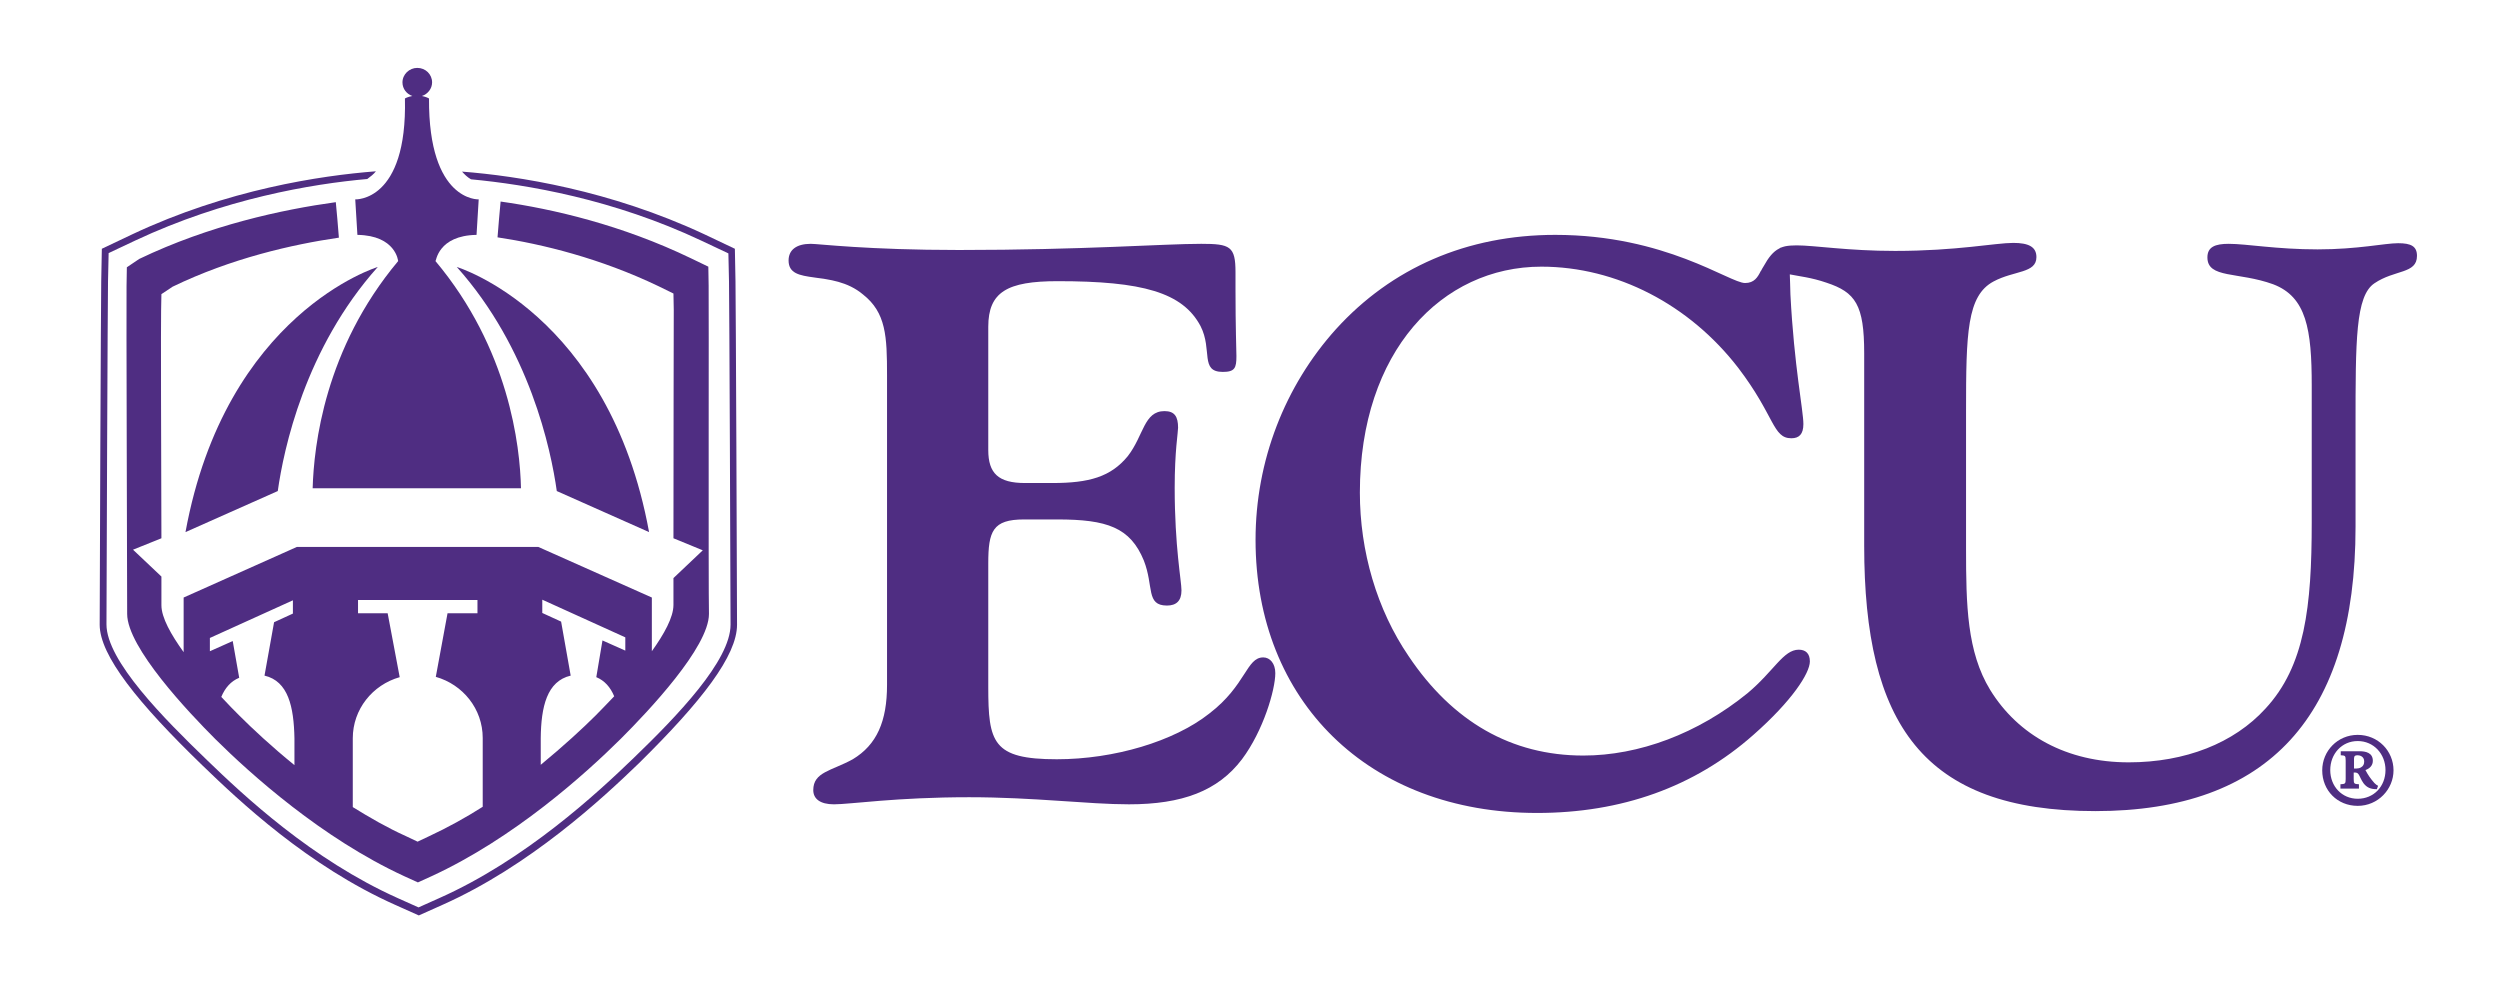 <?xml version="1.0" encoding="utf-8"?>
<!-- Generator: Adobe Illustrator 28.3.0, SVG Export Plug-In . SVG Version: 6.00 Build 0)  -->
<svg version="1.1" id="Layer_1" xmlns="http://www.w3.org/2000/svg" xmlns:xlink="http://www.w3.org/1999/xlink" x="0px" y="0px"
	 viewBox="0 0 810 324" style="enable-background:new 0 0 810 324;" xml:space="preserve">
<style type="text/css">
	.st0{fill:#4F2D82;}
</style>
<g>
	<path class="st0" d="M238.8,202.4c0-9.2-0.4-107.2-0.5-111.2l-0.2-10.6l-9.9-4.7c-30.6-14.3-60.5-18.9-78.5-20.3
		c0.8,0.9,1.7,1.8,2.9,2.5c18.1,1.7,46.1,6.4,74.7,19.9l8.7,4.1l0.2,9.2c0.1,4,0.5,101.9,0.5,111.1c0,11.7-17.4,29.7-31.4,43.2
		c-11.8,11.4-35.1,33-63,45.4l-6.7,3l-6.7-3c-27.9-12.5-50-33.3-61.8-44.7c-14-13.5-32.6-32.2-32.6-44c0-9.3,0.4-107.2,0.5-111.1
		l0.2-9.2l8.7-4.1c28.8-13.5,57-18.3,75.1-19.9c1.1-0.8,2.1-1.6,2.8-2.5c-18,1.4-48.1,5.9-78.9,20.4l-9.9,4.7l-0.2,10.6
		c-0.1,4-0.5,101.9-0.5,111.2c0,10,12.5,25.5,33.3,45.6c11.9,11.5,34.2,32.6,62.5,45.2l7.6,3.4l7.6-3.4
		c28.3-12.6,51.8-34.4,63.7-45.9C227.5,227.1,238.8,212.4,238.8,202.4L238.8,202.4z M135.5,55.6c0.1-0.2,0.2-0.4,0.2-0.7
		c-0.1,0-0.3,0-0.4,0c0,0,0,0,0,0C135.4,55.2,135.4,55.4,135.5,55.6"/>
	<path class="st0" d="M90,159.1c1.9-13.5,8.8-46.2,32.4-72.6c0,0-49.3,14.9-62.3,85.9L90,159.1"/>
	<path class="st0" d="M180.4,159.1c-1.9-13.5-8.8-46.2-32.4-72.6c0,0,49.3,14.9,62.3,85.9L180.4,159.1"/>
	<path class="st0" d="M229.6,92.5l-0.1-6.1l-5.6-2.7c-22.4-10.8-44.7-16-61.7-18.4c-0.3,3.1-0.7,7.7-1,11.6
		c14.6,2.2,33.3,6.8,52.1,15.8l4.9,2.4l0.1,5.3c0,2.6-0.1,46.5-0.1,74l9.5,3.9l-9.5,9c0,4.4,0,7.5,0,8.7c0,4-3,9.4-7,15v-17.4
		l-36.8-16.4H96.2l-36.7,16.4v17.7c-4.1-5.7-7.2-11.2-7.2-15.2c0-1.2,0-4.6,0-9.3l-9.2-8.7l9.2-3.7c-0.1-27.5-0.2-71.2-0.1-73.8
		l0.1-5.3l3.6-2.4c19-9.2,38.8-13.7,53.9-15.9c-0.3-3.9-0.7-8.5-1-11.5c-17.4,2.4-41,7.5-63.7,18.4l-4,2.7l-0.1,6.1
		c-0.1,4.2,0.2,98,0.2,106.2c0,10.9,20,32,28.6,40.6c11.4,11.3,34.5,32.1,61.2,44.4l4.4,2l4.4-2c26.7-12.3,49.8-33.1,61.2-44.4
		c0.1-0.1,0.2-0.2,0.3-0.3c0,0,0,0,0,0.1v-0.1c8.7-8.7,28.4-29.5,28.4-40.3C229.5,190.5,229.7,96.7,229.6,92.5L229.6,92.5z
		 M85.7,218.9c7.7,1.8,9.5,10.1,9.7,20.3v8.7c-7.4-6-13.6-11.8-17.8-16c-1.6-1.6-3.7-3.7-5.9-6.1c1.2-2.9,3.1-5.1,5.8-6.2l-2.1-11.9
		l-7.4,3.3v-4.3l26.9-12.2v4.3l-6.1,2.8L85.7,218.9L85.7,218.9z M141.2,219.3c8.8,2.5,15.2,10.4,15.2,19.8v22.3
		c-5.5,3.5-11.3,6.7-17.3,9.5l-3.8,1.8l-3.8-1.8c-6-2.7-11.7-6-17.2-9.4v-22.3c0-9.4,6.4-17.3,15.2-19.8l-3.9-20.7H116v-4.3h38.7
		v4.3H145L141.2,219.3L141.2,219.3z M193.2,219.4c2.7,1.1,4.6,3.3,5.8,6.2c-2.3,2.4-4.4,4.6-6,6.2c-4.2,4.2-10.4,9.9-17.8,16v-8.6
		c0.1-10.2,2-18.5,9.7-20.3l-3.1-17.5l-6.1-2.8v-4.3l26.9,12.2v4.3l-7.4-3.3L193.2,219.4"/>
	<path class="st0" d="M154.4,76.1l0.7-11.5c0,0-16.3,0.8-16.1-32.7c0,0-0.8-0.5-2.3-0.8c1.9-0.6,3.3-2.4,3.3-4.4
		c0-2.6-2.1-4.7-4.8-4.7c-2.6,0-4.8,2.1-4.8,4.7c0,2.1,1.4,3.8,3.2,4.4c-1.6,0.3-2.4,0.8-2.4,0.8c0.8,33.6-16.1,32.7-16.1,32.7
		l0.7,11.5c12.5,0.2,13.2,8.5,13.2,8.5c-23.8,28.4-27.3,59.8-27.7,73.6h67.5c-0.3-13.8-3.9-45.2-27.7-73.6
		C141.3,84.7,141.9,76.3,154.4,76.1"/>
	<path class="st0" d="M763.9,238.1c-6.5,0-11.5,5.2-11.5,11.5c0,6.5,4.9,11.5,11.5,11.5c6.6,0,11.6-5.4,11.6-11.5
		C775.5,243.3,770.5,238.1,763.9,238.1L763.9,238.1z M763.9,240.1c5.2,0,9,4.2,9,9.4c0,5.3-3.8,9.3-9,9.3c-5.1,0-8.9-4-8.9-9.3
		C755,244.3,758.7,240.1,763.9,240.1L763.9,240.1z M770.5,254.6c-0.4-0.2-0.7-0.4-1.2-0.9c-1.3-1.5-2-2.5-2.9-4.2
		c1.4-0.5,2.4-1.5,2.4-3c0-2.6-2.3-3.1-4.3-3.1h-6.1v1.3c1.4,0.1,1.6,0.1,1.6,1.7v6c0,1.6-0.2,1.6-1.7,1.7v1.4h6v-1.4
		c-1.5-0.1-1.7-0.1-1.7-1.7v-2.1h0.4c0.4,0,0.9,0.1,1.2,0.6c0.4,0.6,0.8,1.8,1.6,2.9c1.1,1.4,2.3,1.9,4.3,1.9L770.5,254.6
		L770.5,254.6z M762.7,249v-3.2c0-0.9,0.4-1.1,1.2-1.1c0.7,0,2.1,0.4,2.1,2c0,0.9-0.3,1.5-1,1.9c-0.4,0.3-1.1,0.4-1.5,0.4H762.7"/>
	<path class="st0" d="M287.4,121.6v100.3c0,11.8-3.3,19.4-11.1,24.1c-6.9,3.8-12.8,4.1-12.8,10c0,2.8,2.2,4.6,6.7,4.6
		c5.3,0,20.2-2.3,43.8-2.3c21.1,0,38.5,2.3,51.8,2.3c17.2,0,28.8-4.3,36.6-14.6c6.9-9.2,10.8-22.5,10.8-27.9c0-3.1-1.7-5.1-3.9-5.1
		c-5.5,0-5.5,9-17.5,18.2c-11.4,9-30.8,14.8-49.4,14.8c-20.8,0-22.2-5.4-22.2-23.5v-39.9c0-10.5,1.4-14.3,11.6-14.3h10.8
		c16.1,0,23.6,2.6,28,13.3c3.3,8.4,0.6,14.6,7.5,14.6c3,0,4.7-1.5,4.7-4.9c0-3.1-2.2-14.1-2.2-33.3c0-11.8,1.1-17.9,1.1-19.4
		c0-3.6-1.1-5.4-4.4-5.4c-6.7,0-6.7,7.9-11.9,14.6c-5.5,6.7-12.5,8.7-24.4,8.7h-8.9c-8.6,0-11.9-3.1-11.9-10.7v-39.9
		c0-11.3,6.1-14.8,22.5-14.8c27.4,0,40.5,3.6,46.3,14.6c3.9,7.7-0.3,14.8,7.2,14.8c3.9,0,4.4-1.3,4.4-5.1c0-1.8-0.3-9.2-0.3-21.8
		c0-3.1,0-4.9,0-5.4c0-8.4-1.7-9.2-11.1-9.2c-12.2,0-38.3,2-78.5,2c-29.7,0-45.5-2-48-2c-4.7,0-7.2,2-7.2,5.4
		c0,8.4,14.1,2.6,24.1,11C287.1,101.3,287.4,109,287.4,121.6"/>
	<path class="st0" d="M783.1,82.9c0-3.1-1.9-4.1-6.1-4.1c-4.4,0-13,2-26.1,2c-13.3,0-23-1.8-28.8-1.8c-4.4,0-6.9,1-6.9,4.4
		c0,6.9,10,4.6,21.3,8.7c10.8,4.1,12.5,14.6,12.5,32.8v44.3c0,27.4-2.2,46.6-15,60.4C723.8,240.8,708,247,689.7,247
		c-20,0-35.8-8.7-44.9-23.5c-7.5-12.3-7.8-27.4-7.8-45.8c0-1.3,0-2.6,0-3.8v-40.7c0-25.3,0.3-37.4,8.9-42c6.7-3.6,13.9-2.6,13.9-7.9
		c0-3.3-2.5-4.6-7.5-4.6c-5.8,0-18.3,2.6-38.3,2.6c-15.2,0-26.1-1.8-31.9-1.8c-1.5,0-2.7,0.1-3.7,0.3c0,0,0,0,0,0
		c-0.5,0.1-1,0.3-1.3,0.4c0,0,0,0-0.1,0c-0.2,0.1-0.3,0.2-0.5,0.3c-2,1-3.5,2.9-5.1,5.8c-0.3,0.4-0.5,0.9-0.8,1.4c0,0,0,0.1-0.1,0.1
		c0,0,0,0,0,0c-1,2-2.1,3.9-5.1,3.9c-5,0-25.8-15.6-61.5-15.6c-28.6,0-53,10.7-71,30.5c-16.6,18.4-26.1,42.7-26.1,68.3
		c0,52.2,36.6,88.5,91.2,88.5c27.4,0,51-8.4,70.1-25.3c12.5-11,18.3-20,18.3-23.8c0-2.6-1.4-3.8-3.6-3.8c-5,0-8,6.9-16.6,14.1
		c-16.1,13.1-35.2,20.2-53.2,20.2c-23.3,0-42.4-11-56.6-32.2c-10.3-15.1-15.8-34-15.8-53c0-45.8,26.6-73.2,58.8-73.2
		c24.4,0,48,12.3,63.8,32.8c11.9,15.6,11.1,22.8,17.2,22.8c2.5,0,3.9-1.3,3.9-4.6c0-4.4-3-18.7-4.2-42c-0.1-2.6-0.1-4.8-0.2-6.5
		c2.9,0.6,7,1,11.9,2.7c9.4,3.1,12.2,7.2,12.2,22.8v62.4c0,57.6,18.9,86,74.9,86c56,0,84.3-30.7,84.3-92.1v-32.8
		c0-27.6,0-42,6.1-46.1C775.9,87.3,783.1,88.8,783.1,82.9"/>
</g>
</svg>